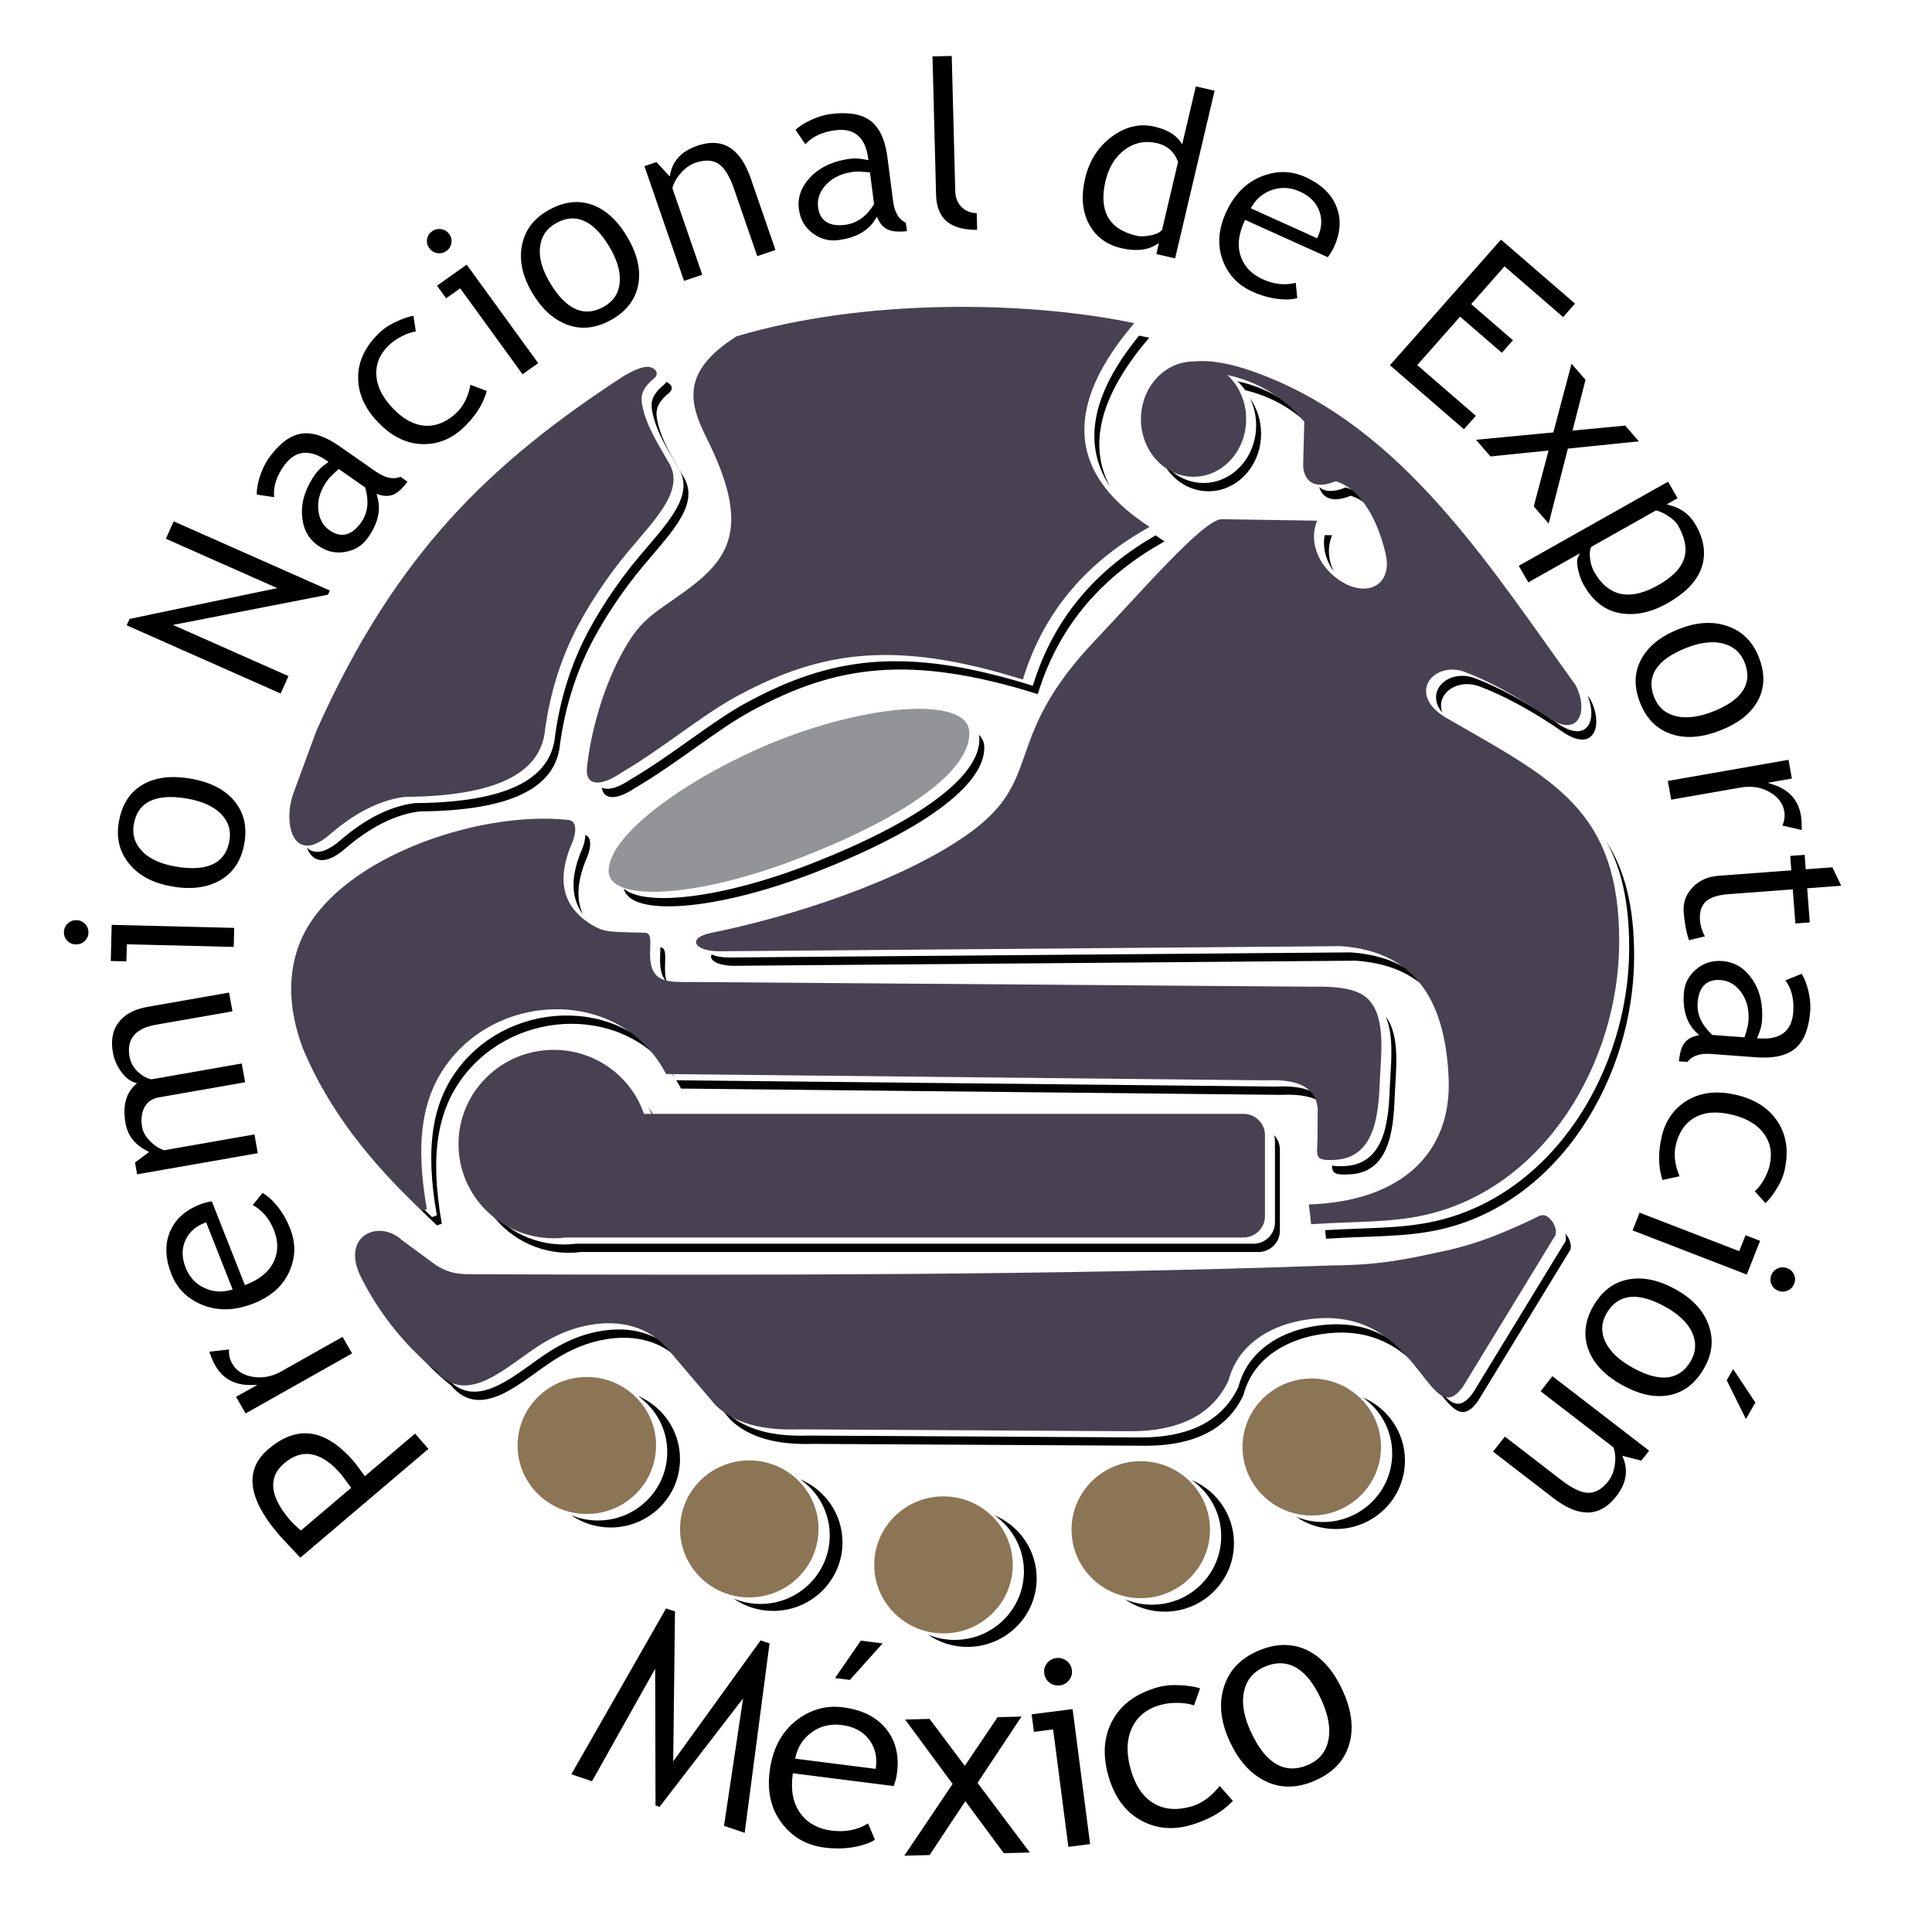 <?xml version="1.0" encoding="utf-8"?>
<!-- Generator: Adobe Illustrator 16.0.0, SVG Export Plug-In . SVG Version: 6.00 Build 0)  -->
<!DOCTYPE svg PUBLIC "-//W3C//DTD SVG 1.1//EN" "http://www.w3.org/Graphics/SVG/1.1/DTD/svg11.dtd">
<svg version="1.1" id="Capa_1" xmlns="http://www.w3.org/2000/svg" xmlns:xlink="http://www.w3.org/1999/xlink" x="0px" y="0px"
	 width="800px" height="800px" viewBox="0 0 800 800" enable-background="new 0 0 800 800" xml:space="preserve">
<g>
	<path fill-rule="evenodd" clip-rule="evenodd" d="M264.053,577.992c10.298,4.303,17.525,14.389,17.525,26.143
		c0,15.668-12.839,28.365-28.674,28.365c-6.112,0-11.776-1.893-16.431-5.117c3.428,1.432,7.194,2.227,11.148,2.227
		c15.836,0,28.674-12.703,28.674-28.371C276.295,591.619,271.455,583.121,264.053,577.992L264.053,577.992z M331.33,612.541
		c10.298,4.301,17.525,14.387,17.525,26.139c0,15.67-12.838,28.367-28.674,28.367c-6.112,0-11.776-1.893-16.429-5.117
		c3.426,1.432,7.193,2.225,11.147,2.225c15.837,0,28.673-12.699,28.673-28.365C343.571,626.17,338.732,617.668,331.33,612.541
		L331.33,612.541z M411.743,627.438c10.295,4.301,17.524,14.385,17.524,26.139c0,15.668-12.84,28.371-28.675,28.371
		c-6.112,0-11.776-1.896-16.429-5.121c3.426,1.434,7.194,2.225,11.147,2.225c15.835,0,28.672-12.699,28.672-28.365
		C423.983,641.066,419.146,632.563,411.743,627.438L411.743,627.438z M493.436,612.857c10.297,4.303,17.523,14.389,17.523,26.141
		c0,15.668-12.837,28.365-28.672,28.365c-6.111,0-11.777-1.891-16.431-5.117c3.426,1.434,7.194,2.225,11.149,2.225
		c15.837,0,28.671-12.699,28.671-28.365C505.677,626.486,500.839,617.986,493.436,612.857L493.436,612.857z M564.236,578.627
		c10.299,4.305,17.523,14.387,17.523,26.145c0,15.664-12.835,28.365-28.672,28.365c-6.114,0-11.777-1.895-16.431-5.121
		c3.43,1.436,7.194,2.225,11.147,2.225c15.836,0,28.676-12.697,28.676-28.365C576.48,592.256,571.64,583.756,564.236,578.627z"/>
	<path fill-rule="evenodd" clip-rule="evenodd" d="M471.655,138.986c1.423,0.271,2.824,0.551,4.207,0.84
		c-18.363,21.545-26.401,42.649-16.177,61.789C446.979,182.338,453.785,160.922,471.655,138.986L471.655,138.986z M478.524,221.68
		c1.181,0.841,2.408,1.676,3.688,2.507c-24.611,13.697-43.433,33.65-52.49,63.218c-53.08-16.613-83.766-11.853-118.44,6.918
		c-14.681,7.946-30.244,21.348-48.253,31.929c-7.708,5.216-13.218,5.001-13.82-0.147c2.366,1.278,6.57,0.233,11.774-3.289
		c18.013-10.583,33.574-23.984,48.256-31.93c34.674-18.771,65.36-23.53,118.438-6.917
		C436.529,255.062,454.724,235.347,478.524,221.68L478.524,221.68z M657.331,287.932c0.397,0.551,0.797,1.102,1.193,1.651
		c5.544,10.407,1.785,22.67-11.647,13.331c-12.83-8.923-24.944-15.188-34.111-18.64c-9.492-3.575-18.397,3.107-15.538,10.851
		c-7.498-9.007,2.615-18.386,13.494-14.29c9.168,3.452,21.282,9.718,34.11,18.639C657.503,308.287,661.564,297.875,657.331,287.932
		L657.331,287.932z M665.208,348.491c7.498,11.75,11.547,26.699,11.448,48.062c-0.219,49.469-30.934,101.682-80.829,112.661
		c-14.175,3.117-28.032,2.502-46.726,3.719l-0.414-3.541c17.875-1.08,31.338-0.588,45.096-3.617
		c49.895-10.979,80.612-63.188,80.83-112.659C674.699,373.782,671.394,359.703,665.208,348.491L665.208,348.491z M596.383,416.219
		c-6.608-12.328-18.125-20.541-37.033-21.856l-257.39,2.12c-3.138-0.005-5.623-0.511-7.278-1.274
		c-1.338,2.26,2.417,4.703,9.323,4.711l257.39-2.12C578.485,398.991,589.535,405.814,596.383,416.219L596.383,416.219z
		 M548.531,221.58l3.065,0.05c-2.061,4.894-1.613,10.227,0.665,14.974C549.038,232.113,547.553,226.739,548.531,221.58
		L548.531,221.58z M572.111,215.969c-3.76-5.703-8.222-9.337-12.846-10.687c-6.768,2.822-11.493,1.507-13.011-3.617
		c2.325,2.099,6.123,2.2,10.967,0.18C562.717,203.448,567.984,208.278,572.111,215.969L572.111,215.969z M544.195,178.276
		c-8.719-9.511-19.104-14.441-28.579-16.711c-0.961-1.362-2.053-2.61-3.254-3.716c10.55,2.299,22.388,7.849,31.862,19.377
		L544.195,178.276L544.195,178.276z M517.582,164.896c1.637,3.347,2.563,7.17,2.563,11.234c0,13.175-9.75,23.857-21.78,23.857
		c-6.975,0-13.186-3.592-17.171-9.179c3.669,7.509,10.896,12.616,19.214,12.616c12.031,0,21.782-10.681,21.782-23.857
		C522.189,174.034,520.469,168.942,517.582,164.896L517.582,164.896z M142.809,351.513c10.337-8.922,20.675-14.243,31.012-15.526
		c38.444-0.29,55.083-10.051,57.813-25.852c1.808-14.775,5.763-28.209,11.592-40.47c5.258-11.063,14.103-24.637,23.285-35.531
		c12.208-14.484,23.76-25.972,16.079-37.422c-4.2-7.405-8.94-14.667-10.526-23.164c-0.684-3.659,0.063-6.813,4.827-10.733
		c2.387-1.964,0.935-3.927-1.033-4.633c-0.195,0.392-0.522,0.793-1.01,1.196c-4.764,3.918-5.512,7.073-4.829,10.731
		c1.585,8.499,6.325,15.759,10.525,23.164c7.682,11.45-3.87,22.938-16.08,37.424c-9.18,10.892-18.024,24.466-23.283,35.529
		c-5.829,12.262-9.785,25.696-11.591,40.472c-2.73,15.8-19.369,25.562-57.814,25.852c-10.336,1.282-20.674,6.603-31.012,15.525
		c-6.482,5.595-10.996,5.625-13.7,2.849C129.129,356.587,134.253,358.897,142.809,351.513L142.809,351.513z M182.937,506.68
		l-1.982,0.74c-15.904-14.926-29.892-31.047-40.434-49.273c10.277,16.824,23.492,31.854,38.39,45.834l1.982-0.738
		c-5.02-28.369-1.804-46.707,8.802-60.732c22.569-29.842,71.249-30.115,89.755,3.885c-19.828-30.51-65.929-29.248-87.711-0.445
		C181.134,459.971,177.917,478.311,182.937,506.68L182.937,506.68z M242.329,345.715c3.259,1.113,1.913,6.605,0.825,9.114
		c-3.729,8.609-5.024,16.806-1.779,23.801c-5.658-7.678-4.624-17.176-0.263-27.239C241.713,350,242.396,347.687,242.329,345.715
		L242.329,345.715z M273.407,392.263l0.027,0.002c2.793,0.195,1.874,4.582,1.931,9.241c0.023,2.037,0.271,3.701,0.708,5.064
		c-1.688-1.629-2.702-4.258-2.752-8.503C273.295,395.956,273.47,393.898,273.407,392.263L273.407,392.263z M573.782,420.961
		c3.562,8.029,2.138,19.842,1.799,27.414c-0.572,12.877-0.847,33.422-18.488,34.457c-2.646,0.154-4.388,0.102-5.526-0.232
		c0.039,3.182,1.089,4.051,7.57,3.67c17.643-1.035,17.917-21.58,18.492-34.457C578.019,443.061,579.853,428.658,573.782,420.961
		L573.782,420.961z M549.038,458.199c-2.071-5.682-8.255-8.855-20.609-8.273l-248.394-2.613c0.686,1.107,1.341,2.25,1.957,3.439
		l248.481,2.613C540.049,452.914,545.918,454.719,549.038,458.199L549.038,458.199z M527.531,469.984
		c0.257,0.822,0.397,1.695,0.397,2.598v33.627c0,4.832-3.997,8.785-8.879,8.785H238.526c-1.669,0.213-3.372,0.322-5.098,0.322
		c-13.771,0-25.892-6.984-32.943-17.566c6.577,12.48,19.774,21.004,34.986,21.004c1.729,0,3.43-0.107,5.099-0.324h280.525
		c4.883,0,8.877-3.951,8.877-8.783V476.02C529.973,473.689,529.042,471.561,527.531,469.984L527.531,469.984z M268.417,458.305
		c0.925,1.758,1.717,3.594,2.368,5.492h0.681C270.596,461.879,269.574,460.043,268.417,458.305L268.417,458.305z M158.706,540.58
		c7.021,12.299,16.975,24.275,28.075,33.123c12.712,15.207,29.578-2.285,42.814-10.635c6.993-4.414,13.72-7.268,21.51-8.537
		c11.441-1.863,23.907,0.322,32.478,11.16l18.814,22.107c7.695,7.541,19.461,10.605,34.496,10.082l137.473,0.773
		c19.12,0.027,33.564-6.219,40.49-20.941c3.715-14.375,16.251-22.314,30.219-24.916c49.282-9.178,52.111,48.242,66.995,27.246
		l37.63-61.662c1.486-1.553,0.642-5.057-1.26-7.209c-0.113-0.131-0.225-0.248-0.335-0.361c0.492,1.604,0.435,3.211-0.449,4.131
		l-37.627,61.662c-14.886,20.998-17.715-36.422-66.998-27.246c-13.968,2.604-26.504,10.545-30.218,24.918
		c-6.927,14.725-21.37,20.969-40.49,20.943l-137.474-0.775c-15.034,0.523-26.8-2.541-34.496-10.082l-18.815-22.109
		c-8.569-10.838-21.037-13.02-32.477-11.158c-7.791,1.27-14.52,4.125-21.513,8.537c-13.234,8.348-30.1,25.842-42.813,10.635
		C174.673,562.246,165.554,551.652,158.706,540.58L158.706,540.58z M407.565,309.303c-0.051-2.033-0.849-3.731-2.278-5.115
		c0.135,0.533,0.22,1.088,0.235,1.678c0.396,15.849-25.859,34.685-69.518,51.739c-37.364,14.594-69.25,17.882-77.671,10.339
		c2.37,11.637,37.558,9.566,79.714-6.902C381.707,343.989,407.962,325.15,407.565,309.303z"/>
	<path fill-rule="evenodd" clip-rule="evenodd" fill="#929497" d="M401.383,303.288c0.397,15.848-25.86,34.685-69.518,51.739
		c-43.659,17.053-79.846,18.671-79.846,5.607c0-14.437,29.645-36.297,62.523-50.83C355.459,291.719,400.986,287.439,401.383,303.288
		z"/>
	<path fill-rule="evenodd" clip-rule="evenodd" fill="#474151" d="M292.711,181.629c-7.043-14.13-11.388-27.427,12.304-42.373
		c52.092-15.536,119.263-14.925,164.667-5.447c-25.938,30.43-31.295,59.982,6.35,84.36c-24.61,13.7-43.438,33.651-52.491,63.22
		c-53.081-16.612-83.766-11.854-118.44,6.917c-14.68,7.948-30.242,21.348-48.253,31.93c-8.559,5.791-14.412,4.888-13.838-2.037
		c1.573-15.238,6.649-32.567,13.603-45.949c8.316-16.001,13.429-17.53,26.75-27.191
		C302.109,231.468,311.147,218.606,292.711,181.629L292.711,181.629z M266.647,461.221h248.262c4.886,0,8.883,3.953,8.883,8.785
		v33.625c0,4.832-3.997,8.785-8.883,8.785H234.388c-1.67,0.213-3.371,0.324-5.099,0.324c-21.778,0-39.431-17.465-39.431-39.008
		c0-21.547,17.653-39.012,39.431-39.012C246.643,434.721,261.378,445.813,266.647,461.221L266.647,461.221z M136.625,345.496
		c10.337-8.923,20.676-14.244,31.014-15.526c38.444-0.29,55.083-10.05,57.813-25.851c1.808-14.776,5.764-28.209,11.593-40.471
		c5.257-11.063,14.101-24.636,23.283-35.529c12.208-14.484,23.761-25.972,16.08-37.423c-4.202-7.405-8.941-14.667-10.528-23.163
		c-0.683-3.661,0.065-6.814,4.828-10.734c2.899-2.385,0.136-4.771-2.338-4.9c-2.549-0.134-6.103,1.468-10.253,3.897
		c-54.73,35.735-94.145,72.988-127.062,146.707l-9.425,25.593C116.931,340.653,121.214,358.798,136.625,345.496L136.625,345.496z
		 M494.2,149.695c-12.018,0.014-21.757,10.69-21.757,23.858c0,13.175,9.753,23.856,21.784,23.856
		c12.028,0,21.78-10.681,21.78-23.856c0-7.341-3.028-13.906-7.786-18.282c10.551,2.298,22.389,7.848,31.865,19.376l-0.289,10.26
		l-0.191,8.165c0.606,7.211,5.689,9.442,13.477,6.193c8.614,2.513,16.664,12.952,20.656,29.917
		c2.905,12.354-6.535,18.078-17.146,12.279c-9.813-5.363-15.146-16.417-11.182-25.849l-39.722-0.635
		c-7.864,0.604-34.316,31.386-51.97,49.92c-40.029,42.028-20.276,57.756-53.67,81.031c-27.58,19.222-72.841,33.764-105.37,40.314
		c-10.512,2.119-7.257,7.648,3.143,7.661l257.392-2.122c32.902,2.294,43.429,25.459,44.642,54.872
		c1.241,30.15-18.836,50.777-57.892,52.092l0.955,8.17c18.691-1.219,32.55-0.602,46.724-3.721
		c49.897-10.979,80.613-63.189,80.831-112.659c0.247-55.625-27.561-67.78-71.388-93.16c-17.179-9.948-5.377-23.965,7.498-19.119
		c9.165,3.452,21.282,9.718,34.109,18.64c13.435,9.341,17.193-2.923,11.646-13.331c-33.864-46.814-68.242-101.779-123.363-125.747
		C515.873,152.122,503.893,148.642,494.2,149.695L494.2,149.695z M176.754,500.662c-5.019-28.369-1.803-46.709,8.802-60.73
		c22.771-30.109,72.129-30.123,90.252,4.803l248.481,2.613c14.678-0.691,20.646,3.918,21.351,11.732l-0.093,12.225
		c-0.054,7.518-1.789,9.486,7.406,8.947c17.641-1.033,17.914-21.578,18.49-34.451c0.44-9.906,2.735-27.045-6.664-33.516
		c-4.767-3.281-13.099-3.898-20.786-3.707l-257.608-1.947c-9.145-0.061-17.059,0.936-17.205-11.14
		c-0.057-4.658,0.863-9.047-1.933-9.241c-1.985-0.138-9.652-0.079-14.608-0.593c-2.844-0.297-5.469-1.188-9.149-3.711
		c-12.232-8.389-12.079-20.303-6.52-33.132c1.166-2.692,2.633-8.819-1.612-9.287c-37.948-4.168-98.098,16.6-111.419,51.395
		c-4.731,12.353-4.694,26.57,1.437,43.164c10.807,25.904,28.436,47.648,49.395,67.316L176.754,500.662L176.754,500.662z
		 M551.615,523.988c-116.521,4.189-237.541,4.018-355.074,3.664c-6.785-0.018-9.922-0.223-15.614-3.492l-14.461-10.631
		c-9.409-8.662-24.696-2.199-17.64,13.959c6.952,14.678,18.546,29.66,31.771,40.199c12.714,15.207,29.579-2.287,42.815-10.637
		c6.993-4.412,13.721-7.268,21.512-8.533c11.439-1.861,23.906,0.318,32.475,11.158l18.816,22.107
		c7.695,7.541,19.463,10.607,34.495,10.082l137.475,0.777c19.123,0.023,33.564-6.223,40.489-20.943
		c3.716-14.377,16.251-22.316,30.219-24.918c49.285-9.176,52.112,48.242,66.994,27.244l37.634-61.662
		c1.481-1.551,0.639-5.057-1.261-7.209c-3.188-3.605-4.94-1.502-8.79,0.258c-11.392,5.221-21.68,9.672-35.412,12.605
		C583.85,521.051,572.348,523.869,551.615,523.988z"/>
	<path fill-rule="evenodd" clip-rule="evenodd" fill="#8C7555" d="M242.99,570.18c15.837,0,28.674,12.699,28.674,28.365
		c0,15.668-12.837,28.367-28.674,28.367c-15.835,0-28.672-12.699-28.672-28.367C214.318,582.879,227.155,570.18,242.99,570.18
		L242.99,570.18z M310.266,604.727c15.835,0,28.674,12.701,28.674,28.367c0,15.668-12.839,28.365-28.674,28.365
		c-15.835,0-28.671-12.697-28.671-28.365C281.595,617.428,294.431,604.727,310.266,604.727L310.266,604.727z M390.68,619.623
		c15.835,0,28.674,12.701,28.674,28.367c0,15.668-12.839,28.367-28.674,28.367s-28.675-12.699-28.675-28.367
		C362.005,632.324,374.845,619.623,390.68,619.623L390.68,619.623z M472.373,605.045c15.835,0,28.673,12.701,28.673,28.365
		c0,15.668-12.838,28.367-28.673,28.367c-15.836,0-28.671-12.699-28.671-28.367C443.702,617.746,456.537,605.045,472.373,605.045
		L472.373,605.045z M543.174,570.814c15.836,0,28.672,12.701,28.672,28.369c0,15.664-12.836,28.363-28.672,28.363
		c-15.834,0-28.673-12.699-28.673-28.363C514.501,583.516,527.34,570.814,543.174,570.814z"/>
	<g>
		<path fill-rule="evenodd" clip-rule="evenodd" d="M299.798,756.037l8.56,2.893l10.289-78.432l-3.694-1.248l-36.188,50.107
			l0.734-62.092l-3.698-1.248l-39.222,68.658l8.568,2.895l26.148-46.578l0.144,56.629l1.662,0.563l34.6-44.916L299.798,756.037
			L299.798,756.037z M370.055,739.57l-41.752-5.299l-0.082,0.627c-0.758,5.842-0.138,11.832,3.676,16.584
			c3.142,3.914,7.456,5.906,12.421,6.535c5.398,0.682,10.524-0.117,15.111-2.961l2.866,6.713c-2.042,1.404-4.796,2.223-7.159,2.754
			c-4.53,1.014-9.172,1.092-13.768,0.51c-7.004-0.889-12.726-3.98-17.136-9.438c-5.232-6.477-6.575-14.16-5.523-22.275
			c1.097-8.461,4.457-15.928,11.391-21.189c5.598-4.248,11.901-6.061,18.911-5.172c7.039,0.895,13.592,3.461,18.049,9.125
			c4.145,5.262,5.231,11.445,4.383,17.986C371.198,735.953,370.76,737.805,370.055,739.57L370.055,739.57z M348.565,714.295
			c-4.583-0.584-8.812,0.34-12.539,3.066c-3.505,2.559-5.663,5.986-6.625,10.184l-0.155,0.678l33.363,4.232l0.081-0.625
			c0.53-4.088-0.211-7.922-2.658-11.287C357.265,716.734,353.201,714.881,348.565,714.295L348.565,714.295z M365.465,680.502
			l-9.019-1.146l-10.671,15.477l6.144,0.783L365.465,680.502L365.465,680.502z M415.644,767.363l10.795-0.273l-21.664-28.852
			l18.216-27.439l-9.916,0.25l-13.569,20.15l-14.592-19.438l-10.141,0.256l19.688,26.664l-20.004,29.721l10.461-0.264l14.816-22.324
			L415.644,767.363L415.644,767.363z M437.37,686.574c-1.582,0.201-2.859,0.902-3.835,2.152c-0.967,1.236-1.34,2.639-1.139,4.191
			c0.204,1.576,0.926,2.852,2.197,3.824c1.255,0.959,2.669,1.346,4.242,1.146c1.584-0.201,2.87-0.92,3.848-2.172
			c0.981-1.256,1.355-2.678,1.148-4.25c-0.199-1.549-0.938-2.797-2.187-3.752C440.382,686.748,438.949,686.373,437.37,686.574
			L437.37,686.574z M442.384,764.754l9.007-1.145l-7.249-55.902l-16.961,2.152l0.947,7.271l7.951-1.008L442.384,764.754
			L442.384,764.754z M496.927,699.141c-2.398-0.848-5.371-1.158-7.835-1.313c-3.27-0.201-6.634-0.025-9.799,0.871
			c-7.938,2.252-14.745,6.445-18.695,13.791c-3.922,7.303-3.868,15.191-1.6,23.018c2.175,7.508,6.161,14.154,13.147,18.105
			c6.524,3.691,13.467,4.217,20.662,2.178c6.658-1.891,12.958-5.002,17.674-10.107l-5.437-6.146
			c-3.091,3.896-6.978,7.133-11.873,8.521c-5.287,1.5-10.647,1.5-15.467-1.34c-5.086-2.996-7.862-8.385-9.443-13.838
			c-1.634-5.635-2.111-11.729,0.366-17.201c2.29-5.066,6.396-8.143,11.747-9.66c2.673-0.76,5.436-1.006,8.213-0.863
			c1.774,0.094,4.067,0.32,5.816,1.035L496.927,699.141L496.927,699.141z M509.139,720.955c-3.244-7.029-4.704-14.635-2.42-22.166
			c2.141-7.074,6.872-11.889,13.598-14.928c6.676-3.012,13.64-3.855,20.429-0.783c7.216,3.266,11.945,9.807,15.152,16.766
			c3.245,7.027,5.03,14.889,2.769,22.479c-2.111,7.076-7.058,11.787-13.771,14.816c-6.742,3.045-13.696,3.76-20.538,0.578
			C517.14,734.359,512.377,727.973,509.139,720.955L509.139,720.955z M517.906,716.996c2.838,6.154,7.515,13.703,14.824,15.063
			c3.159,0.59,6.29-0.084,9.182-1.389c4.538-2.047,7.298-5.516,8.192-10.373c1.03-5.596-0.638-11.43-2.971-16.498
			c-2.803-6.074-7.405-13.477-14.603-14.85c-3.177-0.605-6.324,0.068-9.229,1.381c-4.492,2.031-7.23,5.469-8.222,10.256
			C513.931,706.141,515.581,711.953,517.906,716.996z"/>
		<path fill-rule="evenodd" clip-rule="evenodd" d="M124.348,645.004l53.048-45.035l-5.516-6.359l-20.795,17.652l-0.405-0.557
			c-0.893-1.229-1.788-2.451-2.701-3.66c-0.51-0.674-1.032-1.373-1.588-2.014c-10.488-12.092-22.16-16.107-35.178-5.055
			c-2.826,2.398-5.097,5.326-6.108,8.914c-2.692,9.559,4.712,20.045,10.634,26.873c0.963,1.111,1.992,2.195,2.994,3.268
			C120.597,641.029,122.472,643.016,124.348,645.004L124.348,645.004z M124.174,633.387c-1.323-1.15-2.724-2.396-3.871-3.721
			c-3.95-4.555-8.556-11.266-6.792-17.607c0.688-2.473,2.233-4.494,4.18-6.146c8.691-7.377,16.809-3.23,23.48,4.461
			c0.375,0.432,0.755,0.996,1.101,1.459c0.933,1.254,1.864,2.512,2.795,3.77l0.351,0.469l-20.829,17.684L124.174,633.387
			L124.174,633.387z M94.809,558.793l-8.146,0.914c0.68,1.914,1.478,4.012,2.462,5.721c3.274,5.688,8.355,8.199,14.915,8.078
			l2.503-0.045l-8.796,4.957l3.947,6.857l44.104-24.85l-3.946-6.857l-25.41,14.316c-3.639,2.051-7.55,2.916-11.694,2.234
			c-3.642-0.598-6.752-2.242-8.611-5.471C95.093,562.838,94.731,560.838,94.809,558.793L94.809,558.793z M87.713,497.459
			c-1.675,0.213-3.31,0.66-4.884,1.27c-5.529,2.137-9.951,5.611-12.341,11.063c-2.564,5.859-1.793,12.041,0.502,17.857
			c2.296,5.813,6.401,9.896,12.163,12.416c7.119,3.115,14.459,2.525,21.615-0.24c6.865-2.652,12.364-6.973,15.249-13.787
			c2.429-5.742,2.429-11.486,0.139-17.281c-1.502-3.805-3.55-7.369-6.287-10.439c-1.412-1.586-3.219-3.35-5.18-4.332l-4.007,4.992
			c4.192,2.346,7.012,5.977,8.778,10.447c1.632,4.137,1.903,8.355,0.14,12.48c-2.139,5.012-6.635,8.072-11.605,9.994l-0.595,0.229
			L87.713,497.459L87.713,497.459z M76.868,524.9c-1.527-3.861-1.798-7.828,0.042-11.623c1.626-3.355,4.359-5.582,7.842-6.928
			l0.595-0.23l10.985,27.822l-0.676,0.191c-3.752,1.055-7.41,0.85-10.955-0.783C80.929,531.617,78.375,528.723,76.868,524.9
			L76.868,524.9z M96.248,418.779l-1.388-7.77l-33.644,5.893c-4.61,0.803-9.145,2.59-12.056,6.385
			c-2.812,3.664-3.213,8.084-2.42,12.512c0.513,2.875,1.659,5.504,3.367,7.883c1.394,1.941,3.234,3.797,5.581,4.545l1.039,0.332
			l-0.801,0.732c-4.538,4.152-4.955,10.184-3.936,15.875c0.944,5.281,4.101,8.924,8.856,11.385l0.893,0.465l-5.837,4.367
			l0.871,4.879l49.98-8.746l-1.39-7.771l-37.338,6.533l-0.146-0.043c-2.205-0.668-4.102-2.064-5.696-3.676
			c-1.56-1.578-2.912-3.502-3.308-5.713c-0.497-2.781-0.437-5.689,0.898-8.244c1.237-2.365,3.275-3.723,5.913-4.186l35.814-6.27
			l-1.389-7.77l-37.407,6.547l-0.123-0.025c-2.188-0.461-4.055-1.701-5.628-3.236c-1.732-1.689-2.889-3.711-3.313-6.086
			c-1.425-7.969,3.236-11.904,10.777-13.225L96.248,418.779L96.248,418.779z M26.463,385.938c-0.035,1.384,0.414,2.587,1.381,3.591
			c0.963,1.002,2.143,1.51,3.54,1.544c1.412,0.035,2.641-0.419,3.664-1.382c1.015-0.955,1.541-2.117,1.576-3.501
			c0.035-1.389-0.427-2.601-1.396-3.608c-0.977-1.017-2.173-1.525-3.591-1.561c-1.386-0.035-2.59,0.438-3.596,1.382
			C27.018,383.366,26.498,384.545,26.463,385.938L26.463,385.938z M96.782,392.104l0.2-7.888l-50.739-1.257l-0.379,14.971
			l6.481,0.161l0.18-7.085L96.782,392.104L96.782,392.104z M71.096,367.046c6.842,1.197,13.991,0.968,20.129-2.572
			c5.825-3.361,8.797-8.757,9.948-15.195c1.14-6.387,0.145-12.382-4.028-17.478c-4.5-5.501-11.197-8.151-18.074-9.355
			c-6.781-1.188-14.028-1.063-20.099,2.523c-5.724,3.382-8.594,8.836-9.737,15.22c-1.147,6.406,0.036,12.288,4.192,17.409
			C57.872,363.079,64.223,365.843,71.096,367.046L71.096,367.046z M72.572,358.792c-4.943-0.865-10.115-2.617-13.673-6.282
			c-3.071-3.161-4.25-6.918-3.476-11.238c2.033-11.37,12.404-12.28,22.171-10.57c4.966,0.869,10.161,2.618,13.808,6.213
			c3.175,3.129,4.362,6.919,3.583,11.281C92.935,359.656,82.379,360.508,72.572,358.792L72.572,358.792z M135.807,246.25
			l0.783-1.729l-64.663-28.647l-3.26,7.2l46.154,20.448l-61.185,12.761l-1.193,2.633l63.756,28.245l3.259-7.2L71.631,258.77
			L135.807,246.25L135.807,246.25z M168.74,199.464c-1.432,1.943-3.397,4.202-5.541,5.199c-1.98,0.921-4.103,0.825-6.165,0.208
			l-1.13-0.339l0.333,1.122c1.841,6.174-0.34,12.03-3.964,17.118c-2.291,3.217-5.431,5.084-9.339,5.771
			c-4.085,0.718-7.778-0.213-11.163-2.572c-4.415-3.076-6.412-7.479-6.714-12.754c-0.361-6.247,1.972-11.934,5.561-16.973
			c1.24-1.74,2.962-3.221,4.707-4.45l0.732-0.518l-0.735-0.512c-6.576-4.582-12.823-4.794-17.704,2.06
			c-2.752,3.867-4.621,8.296-4.076,13.045l-7.213-1.079c-0.072-2.405,0.496-4.952,1.198-7.22c0.863-2.784,2.073-5.476,3.774-7.865
			c3.148-4.421,7.623-9.15,13.273-10.107c5.637-0.953,11.406,1.973,15.869,5.083l15.262,10.637
			c2.953,2.058,6.609,3.569,10.116,2.113L168.74,199.464L168.74,199.464z M140.272,194.214l10.93,7.616l0.063,0.216
			c1.44,4.978,1.329,9.99-1.758,14.325c-3.423,4.808-7.816,6.861-13.035,3.225c-3.059-2.131-4.443-5.284-4.71-8.902
			c-0.314-4.286,1.248-8.208,3.711-11.67c1.085-1.526,3.018-3.225,4.421-4.474L140.272,194.214L140.272,194.214z M171.203,130.783
			c-2.228,0.333-4.671,1.306-6.655,2.192c-2.658,1.189-5.235,2.714-7.348,4.726c-5.304,5.051-8.896,11.16-8.908,18.575
			c-0.01,7.367,3.358,13.556,8.446,18.786c4.876,5.012,10.816,8.604,17.984,8.833c6.672,0.212,12.391-2.251,17.179-6.811
			c4.436-4.225,8.08-9.255,9.647-15.197l-6.755-2.554c-0.801,4.338-2.506,8.481-5.775,11.594c-3.539,3.369-7.83,5.606-12.829,5.36
			c-5.3-0.262-9.782-3.374-13.348-7.039c-3.687-3.789-6.642-8.403-7.002-13.774c-0.333-4.96,1.621-9.118,5.213-12.536
			c1.796-1.712,3.877-3.053,6.137-4.09c1.43-0.656,3.306-1.416,4.981-1.589L171.203,130.783L171.203,130.783z M178.914,95.772
			c-1.141,0.81-1.835,1.883-2.062,3.255c-0.226,1.364,0.076,2.602,0.892,3.725c0.826,1.139,1.923,1.83,3.325,2.057
			c1.38,0.225,2.635-0.06,3.772-0.869c1.145-0.812,1.837-1.901,2.067-3.278c0.229-1.384-0.082-2.635-0.907-3.774
			c-0.814-1.119-1.912-1.78-3.286-2.002C181.324,94.658,180.058,94.959,178.914,95.772L178.914,95.772z M216.37,154.972
			l-25.818-35.582l-5.819,4.132l-3.78-5.209l12.297-8.733l29.601,40.79L216.37,154.972L216.37,154.972z M220.239,121.007
			c3.489,5.945,8.275,11.204,14.969,13.561c6.339,2.23,12.453,0.995,18.155-2.281c5.683-3.264,9.654-7.859,10.902-14.318
			c1.344-6.941-0.932-13.73-4.434-19.698c-3.458-5.894-8.225-11.292-14.911-13.567c-6.276-2.135-12.4-0.783-18.038,2.455
			c-5.697,3.271-9.466,7.944-10.743,14.398C214.779,108.433,216.745,115.053,220.239,121.007L220.239,121.007z M227.567,116.8
			c-2.521-4.296-4.501-9.335-3.968-14.388c0.462-4.363,2.604-7.675,6.438-9.877c10.095-5.796,17.488,1.459,22.467,9.944
			c2.532,4.314,4.531,9.372,4.107,14.447c-0.37,4.418-2.531,7.76-6.405,9.985C240.035,132.751,232.567,125.322,227.567,116.8
			L227.567,116.8z M313.564,106.07l7.548-2.551l-10.208-29.564c-3.674-10.641-10.116-17.669-22.108-13.616
			c-5.763,1.946-9.948,5.484-11.233,11.512l-0.256,1.205l-5.485-5.941l-4.979,1.682l16.405,47.518l7.548-2.55l-12.365-35.815
			l0.048-0.183c0.632-2.404,1.963-4.507,3.64-6.335c1.635-1.782,3.595-3.274,5.917-4.059c3.14-1.062,6.685-1.423,9.565,0.519
			c3.161,2.13,5.188,6.97,6.377,10.415L313.564,106.07L313.564,106.07z M375.538,95.716l-0.452-3.504
			c-3.471-1.58-4.794-5.248-5.256-8.807l-2.375-18.323c-0.697-5.356-2.41-11.54-6.926-15.011c-4.526-3.477-11.074-3.55-16.498-2.862
			c-2.929,0.373-5.752,1.306-8.411,2.557c-2.166,1.019-4.448,2.324-6.192,4.002l4.064,5.99c3.175-3.604,7.737-5.231,12.48-5.833
			c8.417-1.068,12.462,3.621,13.489,11.528l0.113,0.883l-0.88-0.186c-2.092-0.442-4.361-0.7-6.496-0.431
			c-6.181,0.785-11.996,2.923-16.412,7.403c-3.709,3.768-5.657,8.234-4.974,13.512c0.529,4.068,2.323,7.382,5.621,9.882
			c3.144,2.383,6.671,3.418,10.608,2.917c6.248-0.792,12.076-3.146,15.441-8.664l0.611-1l0.51,1.053
			c0.935,1.926,2.286,3.532,4.318,4.356C370.112,96.072,373.125,95.982,375.538,95.716L375.538,95.716z M360.231,71.397
			l1.702,13.119l-0.118,0.189c-2.745,4.421-6.545,7.717-11.868,8.393c-5.902,0.75-10.393-1.065-11.206-7.335
			c-0.474-3.656,0.949-6.821,3.458-9.447c2.981-3.125,6.961-4.634,11.204-5.174c1.873-0.236,4.441,0.025,6.322,0.207L360.231,71.397
			L360.231,71.397z M404.616,95.173l-0.179-6.915c-2.304-0.06-4.433-0.777-6.146-2.395c-1.94-1.834-2.684-4.286-2.752-6.891
			l-1.44-55.813l-7.972,0.201l1.479,57.354C387.882,91.432,394.588,95.265,404.616,95.173L404.616,95.173z M478.823,105.191
			l7.768,1.791l16.348-69.417l-7.765-1.791l-5.65,23.99l-0.821-1.176c-2.429-3.489-6.662-5.225-10.69-6.153
			c-6.443-1.485-12.336,0.251-17.581,4.122c-5.9,4.356-9.445,10.264-11.112,17.333c-1.498,6.371-1.539,12.998,1.622,18.898
			c2.886,5.395,7.444,8.601,13.429,9.98c4.736,1.092,9.936,1.26,14.227-1.334l1.298-0.788L478.823,105.191L478.823,105.191z
			 M487.808,67.055l-6.623,28.112l-0.095,0.113c-1.075,1.3-3.171,1.892-4.769,2.203c-1.798,0.351-3.881,0.562-5.683,0.145
			c-12.197-2.811-15.588-11.138-12.865-22.696c1.205-5.118,3.624-9.675,7.905-12.893c4.027-3.026,8.563-3.886,13.479-2.752
			c4.228,0.975,7.067,3.579,8.582,7.591L487.808,67.055L487.808,67.055z M549.787,106.496c1.052-1.308,1.91-2.753,2.612-4.274
			c2.462-5.339,3.189-10.889,1.067-16.443c-2.283-5.98-7.177-9.873-12.929-12.471c-5.728-2.585-11.57-2.688-17.467-0.534
			c-7.302,2.669-12.154,8.151-15.345,15.065c-3.057,6.622-3.963,13.532-1.24,20.399c2.298,5.796,6.343,9.916,12.063,12.5
			c3.759,1.698,7.733,2.842,11.861,3.163c2.13,0.165,4.668,0.188,6.765-0.459l-0.636-6.345c-4.662,1.204-9.24,0.542-13.654-1.451
			c-4.082-1.844-7.245-4.685-8.886-8.861c-1.991-5.073-0.917-10.363,1.3-15.166l0.263-0.574L549.787,106.496L549.787,106.496z
			 M538.254,79.328c3.818,1.721,6.803,4.381,8.153,8.372c1.193,3.529,0.799,7.009-0.753,10.376l-0.265,0.575l-27.467-12.402
			l0.351-0.601c1.952-3.344,4.723-5.714,8.412-6.988C530.608,77.306,534.489,77.625,538.254,79.328L538.254,79.328z
			 M647.259,131.292l4.923-5.571l-30.644-26.508l-45.982,52.026l30.644,26.509l4.92-5.57l-24.266-20.992l17.739-20.066
			l17.301,14.965l4.593-5.198l-17.3-14.967l13.806-15.62L647.259,131.292L647.259,131.292z M635.099,209.679l6.123-23.12
			l-24.053,2.449l-5.977-6.894l32.007-3.055l7.541-28.456l5.793,6.678l-5.39,21.028l21.823-2.08l5.662,6.531l-29.403,2.992
			l-7.957,31.042L635.099,209.679L635.099,209.679z M694.656,206.309l-3.949-6.855l-61.824,34.837l3.947,6.856l21.357-12.035
			l-0.832,1.786c-0.61,1.313-0.18,3.723,0.121,5.069c0.501,2.247,1.266,4.46,2.417,6.464c3.375,5.856,8.133,10.288,14.989,11.479
			c6.903,1.199,13.505-0.697,19.495-4.073c5.996-3.38,11.961-8.162,14.233-14.858c2.083-6.14,0.68-12.184-2.498-17.702
			c-2.367-4.117-5.851-6.785-10.473-8.027l-1.492-0.401L694.656,206.309L694.656,206.309z M685.96,211.414l-0.253-0.063
			l-26.785,15.094l-0.088,0.168c-0.688,1.345-0.582,3.312-0.41,4.765c0.233,1.938,0.772,3.824,1.751,5.527
			c6.355,11.037,15.755,11.426,26.296,5.485c4.359-2.455,9.167-6.038,10.832-10.932c1.63-4.782-0.126-9.797-2.538-13.989
			c-0.843-1.464-2.345-2.689-3.731-3.631C689.496,212.794,687.774,211.877,685.96,211.414L685.96,211.414z M695.461,260.356
			c-6.472,2.501-12.457,6.377-15.834,12.562c-3.201,5.862-2.899,12.014-0.497,18.097c2.39,6.056,6.374,10.641,12.632,12.851
			c6.738,2.377,13.851,1.192,20.355-1.322c6.418-2.479,12.537-6.313,15.835-12.504c3.103-5.832,2.687-11.977,0.307-18.009
			c-2.396-6.069-6.488-10.469-12.74-12.706C708.85,256.938,701.949,257.848,695.461,260.356L695.461,260.356z M698.543,268.165
			c4.677-1.809,10.013-2.974,14.98-1.679c4.286,1.119,7.269,3.718,8.882,7.806c4.241,10.749-4.137,16.876-13.37,20.444
			c-4.696,1.815-10.054,2.997-15.06,1.805c-4.357-1.037-7.363-3.663-8.994-7.788C680.705,277.918,689.269,271.748,698.543,268.165
			L698.543,268.165z M738.081,341.849l7.985,1.849c0.008-2.027-0.029-4.269-0.376-6.208c-1.154-6.454-5.081-10.497-11.306-12.568
			l-2.372-0.789l9.967-1.744l-1.389-7.77l-49.979,8.748l1.391,7.768l28.793-5.038c4.13-0.724,8.096-0.242,11.773,1.78
			c3.227,1.776,5.599,4.354,6.251,8.018C739.188,337.938,738.851,339.952,738.081,341.849L738.081,341.849z M699.357,389.344
			l6.592-1.607c-1.091-2.082-1.841-4.328-2.023-6.68c-0.211-2.812,0.246-5.76,2.428-7.766c2.363-2.172,6.459-2.823,9.544-3.053
			l26.448-1.971l1.078,14.132l5.968-0.444l-1.076-14.134l14.097-1.05l-3.651-7.64l-11.046,0.822l-0.454-5.985l-5.968,0.443
			l0.454,5.987l-30.116,2.245c-4.218,0.314-7.938,1.776-10.833,4.865c-2.711,2.887-3.926,6.259-3.627,10.187
			C697.472,381.633,698.137,385.578,699.357,389.344L699.357,389.344z M695.204,439.469l3.56,0.264
			c2.264-3.037,6.161-3.588,9.778-3.316l18.62,1.387c5.444,0.408,11.911-0.008,16.256-3.686c4.354-3.688,5.744-10.02,6.155-15.412
			c0.222-2.914-0.137-5.838-0.839-8.666c-0.572-2.305-1.403-4.779-2.713-6.807l-6.751,2.732c2.923,3.797,3.622,8.557,3.263,13.268
			c-0.639,8.371-6.099,11.348-14.129,10.75l-0.898-0.066l0.359-0.816c0.861-1.938,1.574-4.086,1.735-6.209
			c0.464-6.119-0.492-12.232-4.024-17.391c-2.995-4.375-6.994-7.143-12.377-7.543c-4.135-0.31-7.775,0.764-10.914,3.458
			c-3,2.57-4.73,5.768-5.027,9.691c-0.474,6.211,0.685,12.336,5.471,16.705l0.869,0.795l-1.148,0.285
			c-2.097,0.518-3.957,1.5-5.184,3.307C695.945,434.139,695.427,437.076,695.204,439.469L695.204,439.469z M722.362,429.533
			l-13.328-0.992l-0.166-0.154c-3.818-3.545-6.32-7.904-5.921-13.188c0.45-5.865,3.156-9.859,9.521-9.385
			c3.732,0.279,6.554,2.281,8.661,5.254c2.483,3.51,3.181,7.691,2.86,11.9c-0.138,1.861-0.917,4.301-1.477,6.082L722.362,429.533
			L722.362,429.533z M731.028,498.168c1.678-1.484,3.185-3.621,4.352-5.438c1.567-2.438,2.879-5.111,3.532-7.938
			c1.638-7.088,1.257-14.17-2.832-20.367c-4.073-6.17-10.317-9.521-17.467-11.139c-6.827-1.543-13.842-1.318-19.938,2.357
			c-5.723,3.451-9.113,8.57-10.601,15.008c-1.366,5.908-1.625,12.145,0.342,17.943l7.066-1.525c-1.73-4.066-2.6-8.453-1.587-12.83
			c1.1-4.758,3.423-8.92,7.764-11.438c4.577-2.65,10.056-2.477,15.065-1.344c5.182,1.172,10.208,3.43,13.484,7.727
			c3.028,3.973,3.693,8.502,2.581,13.314c-0.557,2.406-1.555,4.656-2.87,6.748c-0.834,1.32-1.984,2.973-3.289,4.029L731.028,498.168
			L731.028,498.168z M742.931,531.615c0.512-1.293,0.5-2.568-0.061-3.842c-0.563-1.268-1.5-2.141-2.802-2.646
			c-1.317-0.508-2.621-0.494-3.918,0.066c-1.284,0.557-2.179,1.473-2.688,2.762c-0.511,1.297-0.495,2.588,0.073,3.865
			c0.566,1.285,1.518,2.166,2.837,2.674c1.297,0.504,2.582,0.465,3.857-0.088C741.521,533.848,742.417,532.914,742.931,531.615
			L742.931,531.615z M678.933,502.137l-2.903,7.35l47.278,18.271l5.505-13.953l-6.038-2.334l-2.606,6.604L678.933,502.137
			L678.933,502.137z M694.132,534.047c-6.031-3.395-12.857-5.559-19.83-4.268c-6.629,1.229-11.26,5.324-14.53,11.004
			c-3.251,5.646-4.345,11.609-2.145,17.803c2.373,6.678,7.779,11.398,13.848,14.818c5.979,3.369,12.862,5.662,19.788,4.305
			c6.538-1.283,11.096-5.467,14.341-11.096c3.258-5.662,4.139-11.58,1.963-17.791C705.241,542.182,700.197,537.467,694.132,534.047
			L694.132,534.047z M689.939,541.334c4.362,2.457,8.636,5.822,10.744,10.459c1.813,3.986,1.646,7.939-0.544,11.74
			c-1.419,2.469-3.348,4.588-5.987,5.801c-5.962,2.736-13.222-0.246-18.485-3.215c-4.382-2.467-8.681-5.842-10.894-10.441
			c-1.923-3.992-1.754-7.977,0.457-11.814c1.416-2.455,3.33-4.566,5.949-5.781C677.218,535.277,684.608,538.328,689.939,541.334
			L689.939,541.334z M722.944,587.6l3.935-6.838l-9.216-13.852l-2.667,4.629L722.944,587.6L722.944,587.6z M623.137,594.863
			l23.401,18.021c2.901,2.236,7.28,5.186,11.105,5.254c3.493,0.061,6.24-2.156,8.287-4.754c1.506-1.918,2.317-4.23,2.7-6.605
			c0.387-2.436,0.332-4.92-0.467-7.271l-0.061-0.18l-30.188-23.246l4.901-6.227l40.052,30.844l-3.233,4.109l-7.878-1.996
			l0.452,1.146c2.264,5.74,0.726,10.965-3.017,15.721c-7.782,9.893-17.065,7.51-26.035,0.602l-24.918-19.191L623.137,594.863z"/>
	</g>
</g>
</svg>
